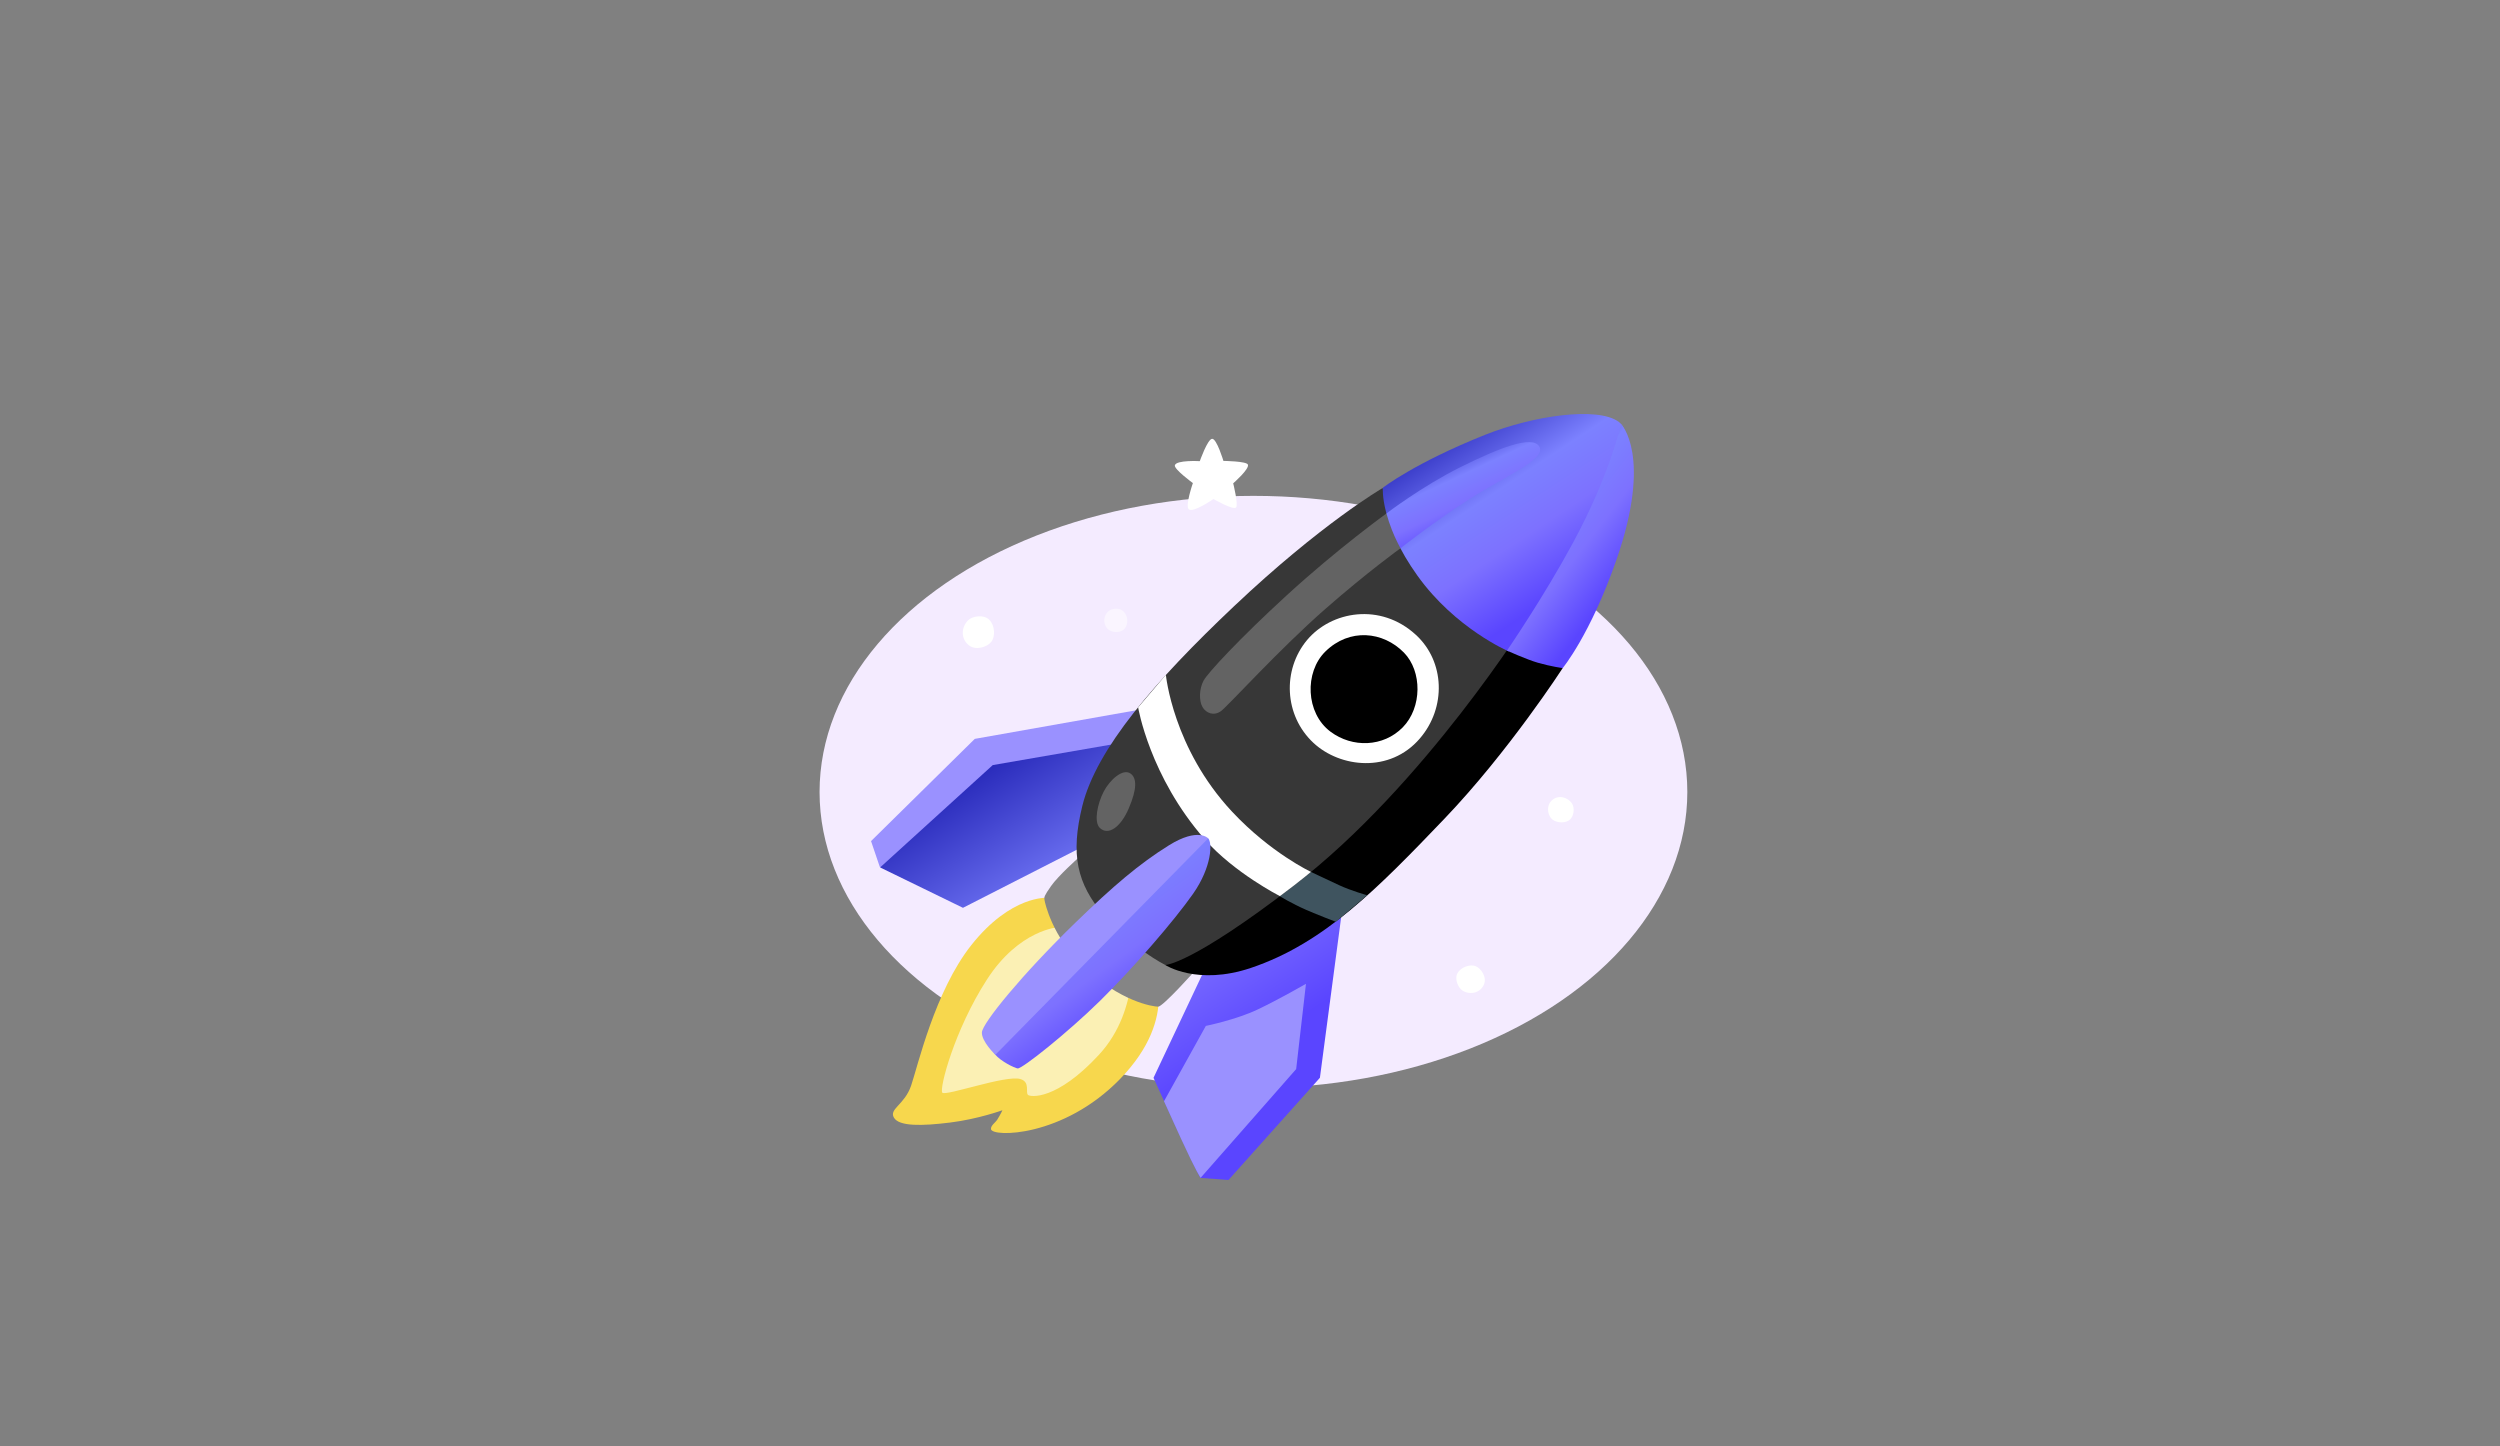 <svg width="363" height="210" viewBox="0 0 363 210" fill="none" xmlns="http://www.w3.org/2000/svg">
<rect x="0" y="0" width="363" height="210" fill="#808080" stroke="none"/>
<ellipse cx="182" cy="115" rx="63" ry="43" fill="#F4EBFF"/>
<path d="M126.475 122.126L141.538 107.284L167.185 102.739L164.649 116.162L129.978 126.819L127.738 125.851L126.475 122.126Z" fill="#9A91FF"/>
<path d="M144.147 111.091L127.793 125.952L139.823 131.815L158.086 122.494V118.097L161.819 108.03L144.147 111.091ZM182.847 137.263L174.947 140.692L167.489 156.502C167.489 156.502 174.053 171.04 174.348 171.04C174.643 171.04 178.376 171.335 178.376 171.335L191.651 156.493L195.007 131.142L182.847 137.263Z" fill="url(#paint0_linear_558_500)"/>
<path d="M175.087 148.962C175.087 148.962 179.484 148.067 182.619 146.574C185.753 145.081 189.625 142.85 189.625 142.85L188.205 155.23L174.331 171.022C174.331 171.022 173.787 170.349 171.482 165.334C169.648 161.333 169.012 159.904 169.012 159.904L175.087 148.962Z" fill="#9A91FF"/>
<path d="M152.113 130.359C152.113 130.359 146.822 129.916 141.023 137.245C135.732 143.938 133.252 154.834 132.293 157.637C131.334 160.439 129.039 161.011 129.804 162.292C130.569 163.574 133.879 163.5 137.962 162.993C142.046 162.486 145.549 161.205 145.549 161.205C145.549 161.205 145.374 161.647 144.784 162.606C144.572 162.947 143.835 163.436 143.89 163.943C144.019 165.15 154.363 165.178 162.623 156.678C171.546 147.506 167.214 139.983 167.214 139.983L152.113 130.359Z" fill="#F7D74D"/>
<path d="M153.708 134.627C153.708 134.627 148.002 134.931 143.282 142.26C138.562 149.589 136.368 158.079 136.82 158.651C137.262 159.223 146.057 156.042 148.168 156.678C149.615 157.121 148.869 158.586 149.256 158.974C149.578 159.296 153.395 159.84 159.572 153.147C165.757 146.455 164.292 137.051 164.292 137.051L153.708 134.627Z" fill="#FBF0B4"/>
<path d="M156.511 124.624C156.511 124.624 153.644 127.178 152.621 128.643C151.597 130.109 151.597 130.238 151.662 130.681C151.727 131.123 152.787 135.982 157.202 140.241C162.623 145.468 167.463 146.168 168.164 146.168C168.864 146.168 173.52 140.941 173.52 140.941L156.511 124.624Z" fill="#858585"/>
<path d="M169.186 140.112C169.186 140.112 173.832 143.163 181.622 140.545C192.269 136.968 200.078 128.966 209.748 118.862C219.077 109.109 226.904 97.005 226.904 97.005L221.419 78.632L169.186 140.112Z" fill="black"/>
<path d="M185.678 130.054L186.959 126.071L190.167 126.523C190.167 126.523 192.61 127.675 194.408 128.514C196.206 129.353 198.519 129.989 198.519 129.989L193.956 133.843C193.956 133.843 191.467 132.902 189.651 132.11C187.604 131.215 185.678 130.054 185.678 130.054Z" fill="#3F545F"/>
<path d="M200.732 70.879C200.732 70.879 191.863 76.023 179.151 88.053C167.692 98.895 159.201 108.703 157.146 117.046C155.431 124.034 156.344 128.275 160.243 132.857C164.364 137.706 169.194 140.112 169.194 140.112C169.194 140.112 172.827 140.167 187.982 128.505C206.89 113.949 222.036 89.575 222.036 89.575L200.732 70.879Z" fill="#373737"/>
<path d="M219.041 94.571C219.041 94.571 211.324 91.28 205.821 83.601C200.354 75.977 200.787 70.824 200.787 70.824C200.787 70.824 205.36 67.237 215.639 63.135C222.553 60.379 231.965 58.968 235.063 61.264C238.16 63.559 232.942 75.073 232.942 75.073L223.438 93.474L219.041 94.571Z" fill="url(#paint1_linear_558_500)"/>
<path d="M185.843 130.119C185.843 130.119 179.178 126.717 174.938 121.877C166.917 112.742 165.258 102.712 165.258 102.712L169.286 97.982C169.286 97.982 170.291 108.639 178.892 117.849C184.497 123.85 190.351 126.597 190.351 126.597C190.351 126.597 189.18 127.584 187.927 128.543C187.125 129.16 185.843 130.119 185.843 130.119Z" fill="white"/>
<path d="M226.905 97.005C226.905 97.005 230.906 92.184 234.694 81.315C239.986 66.159 235.377 61.568 235.377 61.568C235.377 61.568 233.819 68.777 228.407 78.798C224.065 86.828 218.811 94.47 218.811 94.47C218.811 94.47 221.705 95.77 223.272 96.222C225.245 96.793 226.905 97.005 226.905 97.005Z" fill="url(#paint2_linear_558_500)"/>
<path d="M159.699 120.218C160.898 121.361 162.714 120.163 163.903 117.36C165.101 114.558 165.083 112.991 164.161 112.327C163.018 111.497 161.1 113.313 160.262 114.927C159.34 116.715 158.796 119.352 159.699 120.218ZM201.313 74.558C201.313 74.558 194.297 79.6 186.812 86.459C179.944 92.755 175.39 97.678 174.763 98.821C174.099 100.047 174.09 101.781 174.606 102.666C175.122 103.551 176.265 104.012 177.307 103.237C178.349 102.454 185.77 94.249 192.472 88.386C198.602 83.02 203.332 79.619 203.332 79.619C203.332 79.619 205.249 76.226 204.936 75.452C204.622 74.668 201.313 74.558 201.313 74.558Z" fill="#636363"/>
<path d="M201.312 74.557C201.312 74.557 206.493 70.584 212.135 67.79C217.381 65.191 222.599 63.025 223.539 64.905C224.433 66.694 218.588 69.127 213.444 72.409C208.3 75.691 203.35 79.609 203.35 79.609C203.35 79.609 202.594 78.226 202.105 76.945C201.796 76.165 201.531 75.367 201.312 74.557Z" fill="url(#paint3_linear_558_500)"/>
<path d="M205.59 92.184C200.455 87.455 193.311 88.727 189.789 92.93C186.175 97.263 186.443 103.882 190.711 107.865C194.592 111.479 201.81 112.299 206.161 107.229C210.033 102.73 209.794 96.046 205.59 92.184Z" fill="white"/>
<path d="M192.445 94.599C189.394 97.595 189.56 103.532 193.192 106.242C196.363 108.611 200.862 108.491 203.683 105.606C206.504 102.721 206.504 97.475 203.858 94.765C200.816 91.658 195.939 91.169 192.445 94.599Z" fill="black"/>
<path d="M169.093 126.883C169.093 126.883 174.8 121.093 175.427 121.72C176.053 122.347 175.971 125.86 173.242 129.768C170.504 133.677 164.484 140.637 159.718 145.33C155.016 149.948 148.388 155.23 147.761 155.138C147.273 155.065 145.291 154.078 144.498 153.119C143.723 152.17 146.037 147.68 146.968 146.196C147.909 144.712 169.093 126.883 169.093 126.883Z" fill="url(#paint4_linear_558_500)"/>
<path d="M142.572 149.893C142.499 151.221 144.527 153.157 144.527 153.157L175.428 121.73C175.428 121.73 173.981 120.098 169.721 122.744C165.426 125.418 161.664 128.626 156.115 134C148.38 141.504 142.646 148.566 142.572 149.893Z" fill="#9A91FF"/>
<path d="M140.57 90.063C139.547 91.086 139.501 92.727 140.644 93.668C141.658 94.506 143.308 93.963 143.926 93.207C144.544 92.451 144.47 90.81 143.65 89.999C142.829 89.178 141.197 89.445 140.57 90.063Z" fill="white"/>
<path opacity="0.5" d="M160.815 88.865C160.041 89.722 160.29 90.994 161.009 91.464C161.728 91.934 162.806 91.888 163.332 91.243C163.802 90.662 163.857 89.501 163.138 88.782C162.511 88.164 161.313 88.311 160.815 88.865Z" fill="white"/>
<path d="M174.211 66.961C174.211 66.961 175.335 63.753 175.999 63.716C176.672 63.679 177.64 66.924 177.64 66.924C177.64 66.924 180.968 66.961 181.189 67.45C181.475 68.077 179.06 70.178 179.06 70.178C179.06 70.178 179.843 73.313 179.475 73.691C179.06 74.106 176.193 72.456 176.193 72.456C176.193 72.456 173.243 74.511 172.607 73.949C172.054 73.46 173.206 70.142 173.206 70.142C173.206 70.142 170.44 68.123 170.588 67.56C170.8 66.767 174.211 66.961 174.211 66.961ZM212.432 143.882C213.547 144.5 214.948 144.15 215.465 142.961C215.935 141.9 215.068 140.637 214.285 140.296C213.501 139.955 212.127 140.407 211.63 141.301C211.141 142.186 211.759 143.514 212.432 143.882ZM228.269 116.696C227.633 115.71 226.26 115.387 225.366 116.18C224.499 116.954 224.711 118.171 225.2 118.789C225.688 119.407 226.997 119.637 227.79 119.13C228.583 118.623 228.657 117.286 228.269 116.696Z" fill="white"/>
<defs>
<linearGradient id="paint0_linear_558_500" x1="172.08" y1="158.435" x2="136.216" y2="102.178" gradientUnits="userSpaceOnUse">
<stop stop-color="#5A45FF"/>
<stop offset="0.265" stop-color="#7D71FF"/>
<stop offset="0.479" stop-color="#7C81FF"/>
<stop offset="1" stop-color="#000099"/>
</linearGradient>
<linearGradient id="paint1_linear_558_500" x1="224.016" y1="87.549" x2="204.201" y2="57.589" gradientUnits="userSpaceOnUse">
<stop stop-color="#5A45FF"/>
<stop offset="0.265" stop-color="#7D71FF"/>
<stop offset="0.479" stop-color="#7C81FF"/>
<stop offset="1" stop-color="#000099"/>
</linearGradient>
<linearGradient id="paint2_linear_558_500" x1="230.952" y1="89.784" x2="209.555" y2="73.346" gradientUnits="userSpaceOnUse">
<stop stop-color="#5A45FF"/>
<stop offset="0.265" stop-color="#7D71FF"/>
<stop offset="0.479" stop-color="#7C81FF"/>
<stop offset="1" stop-color="#000099"/>
</linearGradient>
<linearGradient id="paint3_linear_558_500" x1="216.018" y1="76.468" x2="208.627" y2="60.658" gradientUnits="userSpaceOnUse">
<stop stop-color="#5A45FF"/>
<stop offset="0.265" stop-color="#7D71FF"/>
<stop offset="0.479" stop-color="#7C81FF"/>
<stop offset="1" stop-color="#000099"/>
</linearGradient>
<linearGradient id="paint4_linear_558_500" x1="165.035" y1="148.32" x2="145.19" y2="120.806" gradientUnits="userSpaceOnUse">
<stop stop-color="#5A45FF"/>
<stop offset="0.265" stop-color="#7D71FF"/>
<stop offset="0.479" stop-color="#7C81FF"/>
<stop offset="1" stop-color="#000099"/>
</linearGradient>
</defs>
</svg>
